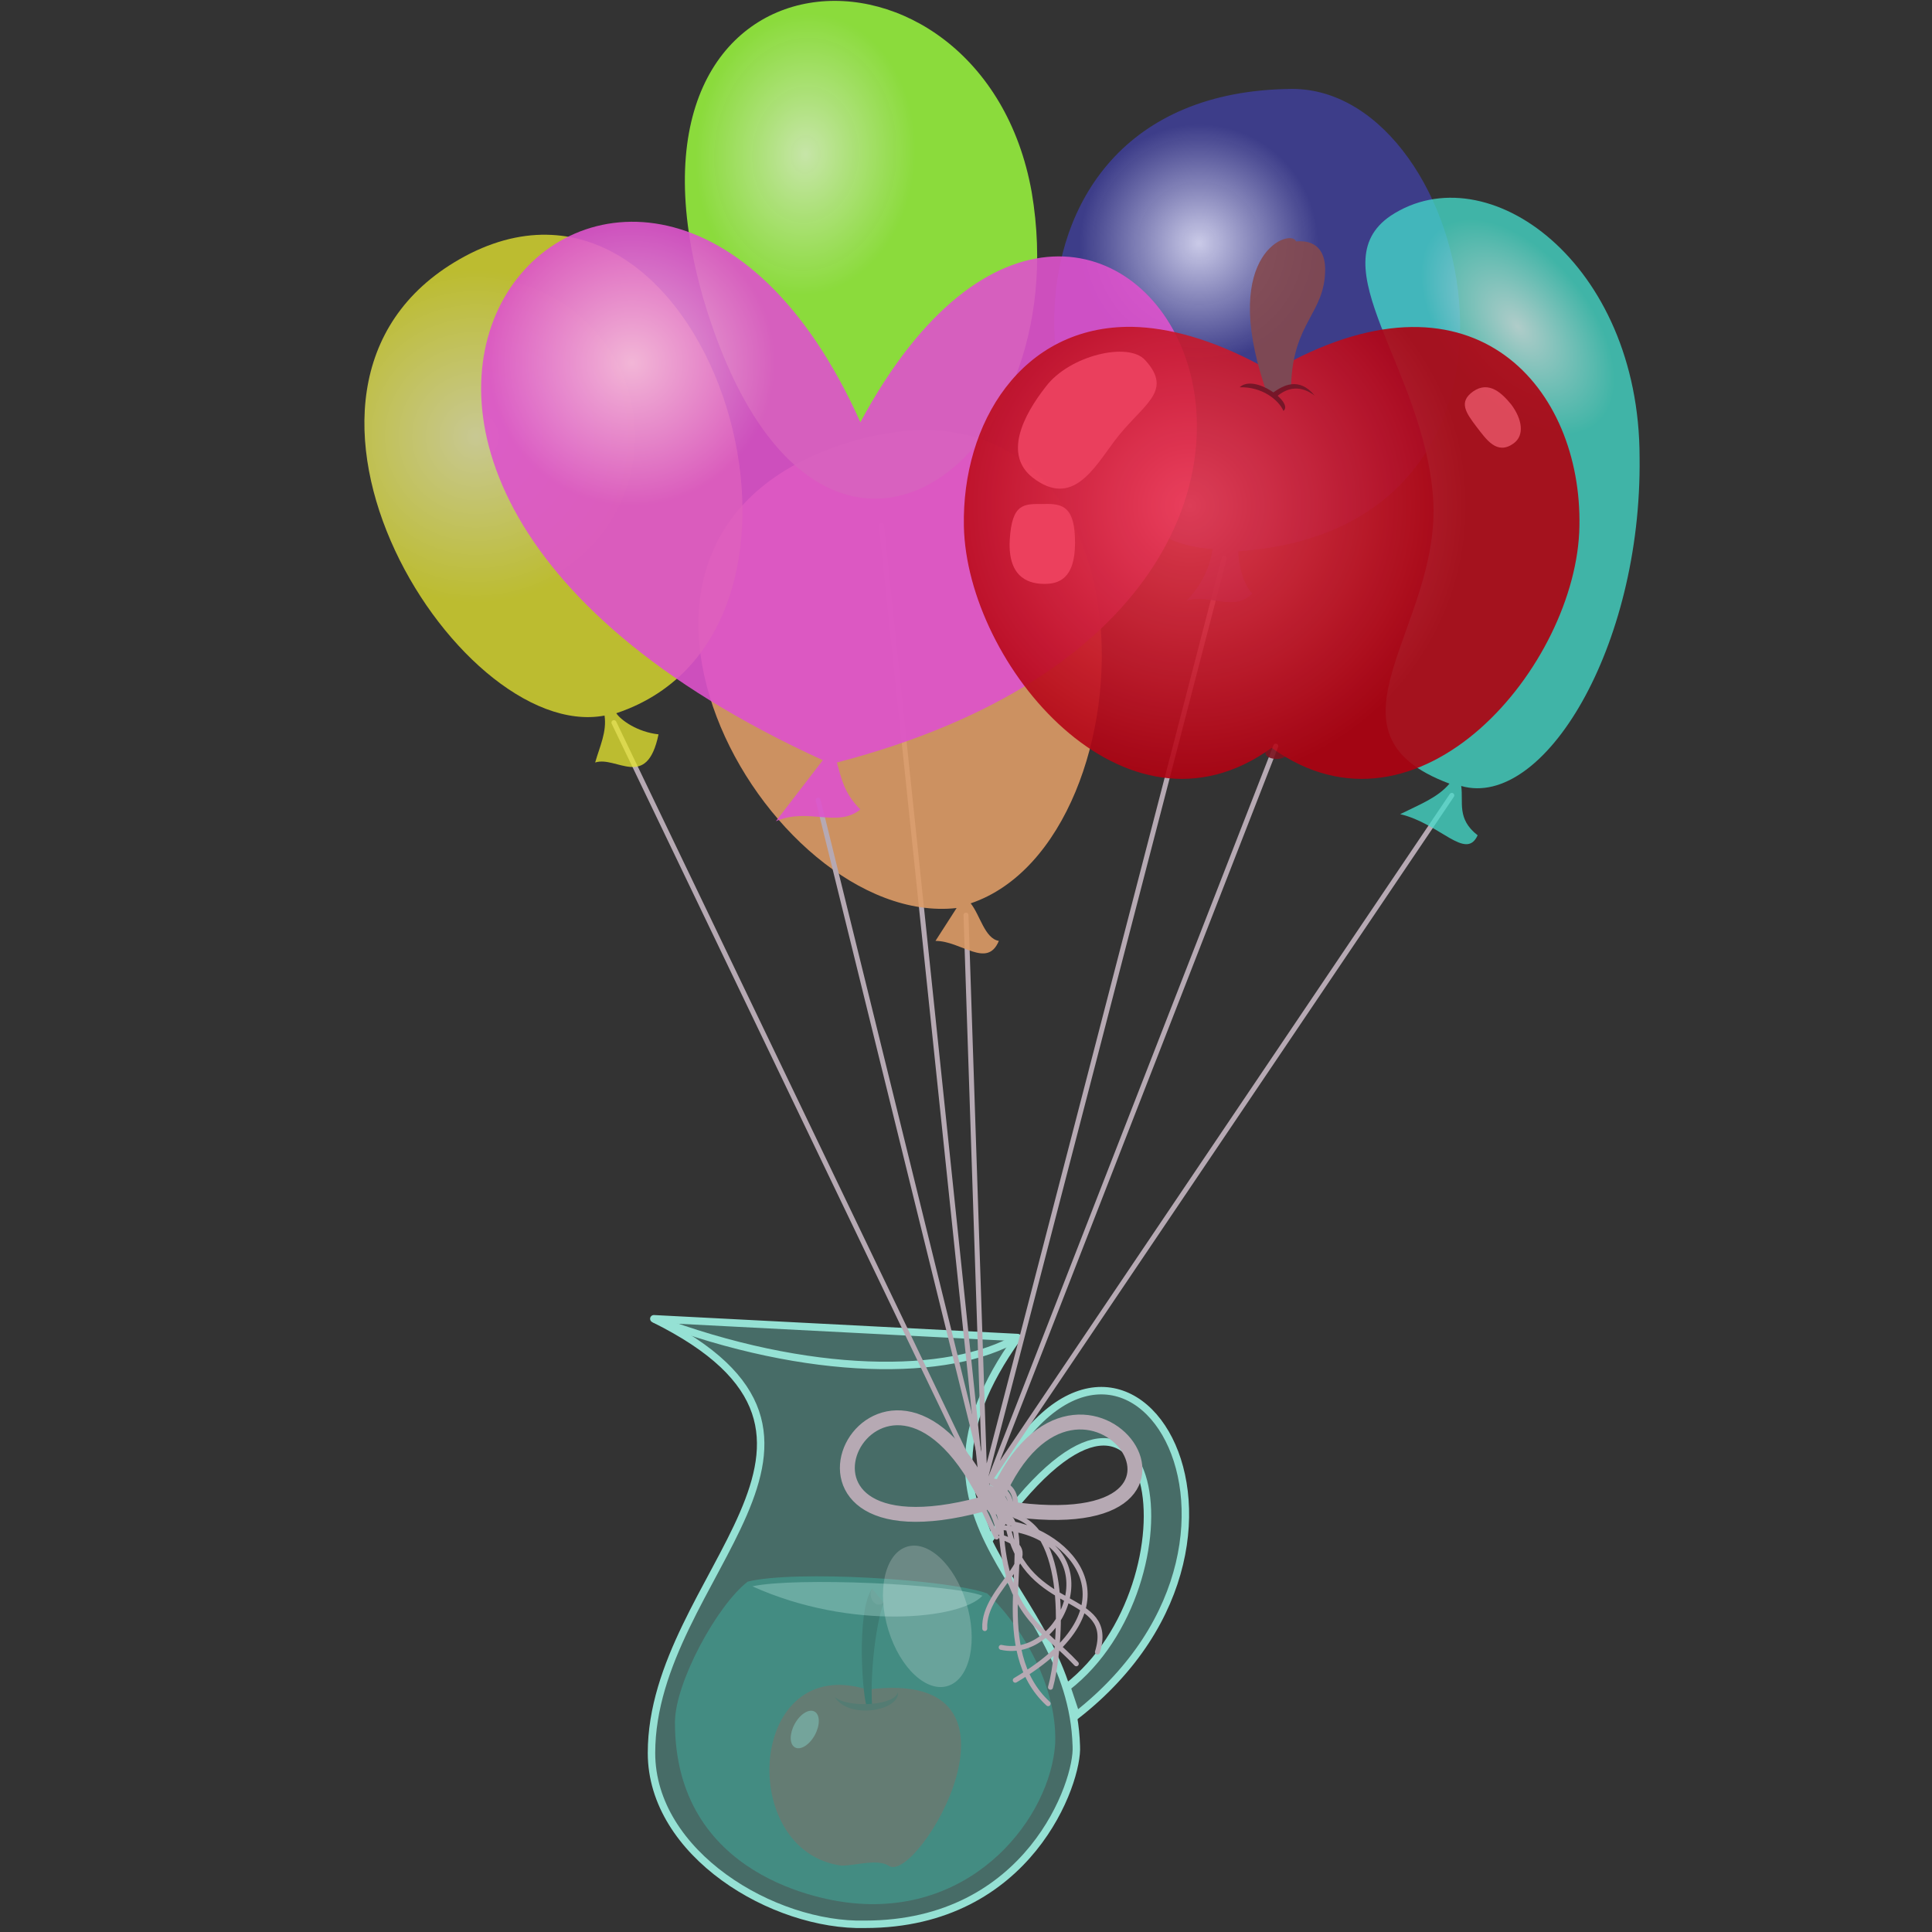 <svg width="746.67" height="746.67" version="1.1" viewBox="0 0 197.56 197.56" xmlns="http://www.w3.org/2000/svg" xmlns:xlink="http://www.w3.org/1999/xlink">
 <rect x="0" y="0" width="197.56" height="197.56" fill="#333333" stroke="none"/>
 <defs>
  <radialGradient id="l" cx="724.3" cy="515.3" r="400" gradientUnits="userSpaceOnUse">
   <stop style="stop-color:#ed3d52" offset="0"/>
   <stop style="stop-color:#af0010" offset="1"/>
  </radialGradient>
  <radialGradient id="k" cx="337.1" cy="346.3" r="139.7" gradientTransform="matrix(.438 0 0 .438 13 93)" gradientUnits="userSpaceOnUse">
   <stop style="stop-color:#f9b6e9" offset="0"/>
   <stop style="stop-color:#de52cc" offset="1"/>
  </radialGradient>
  <radialGradient id="g" cx="325.9" cy="263.7" r="73.8" gradientTransform="matrix(.633 .04 -.052 .811 42 -71)" gradientUnits="userSpaceOnUse">
   <stop style="stop-color:#d7f9b5" offset="0"/>
   <stop style="stop-color:#9bfa3e;stop-opacity:.937" offset="1"/>
  </radialGradient>
  <radialGradient id="j" cx="543.8" cy="273.4" r="58.9" gradientTransform="matrix(.405 -.329 .57 .703 162 216)" gradientUnits="userSpaceOnUse">
   <stop style="stop-color:#d6fbf7;stop-opacity:.851" offset="0"/>
   <stop style="stop-color:#44dcca;stop-opacity:.85" offset="1"/>
  </radialGradient>
  <radialGradient id="h" cx="222.1" cy="356.2" r="80.7" gradientTransform="matrix(.879 0 0 .879 -101 -37)" gradientUnits="userSpaceOnUse">
   <stop style="stop-color:#f6f6b0;stop-opacity:.85" offset="0"/>
   <stop style="stop-color:#e6e62f;stop-opacity:.85" offset="1"/>
  </radialGradient>
  <radialGradient id="i" cx="442.6" cy="324.3" r="87.9" gradientTransform="matrix(.579 0 0 .579 146 6)" gradientUnits="userSpaceOnUse">
   <stop style="stop-color:#dbdbfc" offset="0"/>
   <stop style="stop-color:#3e3e98;stop-opacity:.941" offset="1"/>
  </radialGradient>
 </defs>
 <g transform="matrix(.24 0 0 .24 26.059 -21.627)">
  <path d="m261 810c-51-16-56 69-11 75 6 0 15-3 20 0 12 9 68-85-9-75z" style="fill:#9b0000"/>
  <path d="m263 817c-1-15 2-37 5-44-3-1-4-2-5-6-7 10-4 48-2 51" style="fill:#1e0000"/>
  <path d="m263 767 5 6c-4 3-7-3-5-6z" style="fill:#471e1e;font-variation-settings:normal;stop-color:#000000"/>
  <path d="m247 813c5 5 26 4 27-2 1 8-21 12-27 2z" style="fill:#600"/>
  <ellipse transform="matrix(.867 .499 -.484 .875 0 0)" cx="605.2" cy="600" rx="4.9" ry="8.7" style="fill-opacity:.5;fill-rule:evenodd;fill:#fff;stop-color:#000000"/>
  <path d="m210 764c-13 10-31 43-31 60 0 66 64 76 76 77 52 5 84-37 86-68 1-27-17-53-29-64-17-6-82-10-102-5z" style="fill-opacity:.5;fill:#28988a"/>
  <path d="m310 770c-13-5-80-8-98-4 42 19 89 14 98 4z" style="fill-opacity:.37;fill:#d5e9e6"/>
  <path d="m313 746c74-106 90 19 33 63l4 12c101-79 14-213-41-86z" style="fill-opacity:.369;fill:#6acec1;stroke-width:3.175;stroke:#95e1d4"/>
  <path d="m170 652c103 51-1 109-1 185 0 43 52 74 91 73 70 0 91-61 90-76-2-69-83-93-25-174z" style="fill-opacity:.37;fill:#6acec0;font-variation-settings:normal;stop-color:#000000;stroke-linejoin:round;stroke-miterlimit:99;stroke-width:3.175;stroke:#95e1d4"/>
  <path d="m170 652c66 25 126 25 155 8" style="fill:none;font-variation-settings:normal;stop-color:#000000;stroke-miterlimit:99;stroke-width:3.175;stroke:#95e1d4"/>
  <ellipse transform="matrix(.942 -.335 .294 .956 0 0)" cx="45" cy="830.4" rx="17.6" ry="30.9" style="fill-opacity:.2;fill-rule:evenodd;fill:#fff;font-variation-settings:normal;stop-color:#000000"/>
  <path d="m316 728c36-83 113 24-1 4m-5-1c-104 28-44-92 1-4" style="fill:none;font-variation-settings:normal;stop-color:#000000;stroke-linecap:round;stroke-width:6.35;stroke:#b6a9b3"/>
  <path d="m317 743c-1-5-3-10-7-15m8 13c0-7-3-10-7-14m8 12c1-6-1-10-7-14m26 91c-25-23-7-66-16-79m28 62c-14-15-30-21-32-57m21 67c4-14 9-65-15-73m35 58c8-26-30-16-38-53m-10 43c-1-18 29-32 7-39m6 61c54-32 23-63-3-67m-3 53c27 6 48-46 1-51m-10-11 7 15m5-7c0-9-3-12-8-14m9 12c1-7-1-11-8-14m10 12c1-9-3-12-10-13m196-292-197 292 122-313m-282-10 157 327-43-411m146 14-102 393-8-241" style="fill:none;font-variation-settings:normal;stop-color:#000000;stroke-linecap:round;stroke-linejoin:round;stroke-width:2.117;stroke:#b6a9b3"/>
  <path d="m299 477-9 14c11 0 22 12 27 0-6-1-8-11-12-16 80-27 83-235-50-197-133 39-37 208 44 199z" style="fill:#dd9c66;opacity:.9"/>
  <path d="m191 217c-45-157 119-163 140-45 20 118-94 201-140 45z" style="fill:url(#g);opacity:.9"/>
  <path d="m154 394c2 3 9 8 18 9-5 24-18 9-27 12 2-7 5-13 4-20-64 12-160-145-57-197 103-51 167 161 62 196z" style="fill:url(#h);opacity:.9"/>
  <path d="m442 128c-143 1-116 192-34 196-1 9-6 17-11 22 10-3 20 5 28-3-4-4-6-13-6-18 143-10 101-197 23-197z" style="fill:url(#i);opacity:.9"/>
  <path d="m514 425c1 7-2 14 7 21-5 11-16-5-33-9 8-4 16-7 21-13-59-22-3-67-7-122s-49-99-18-120c41-27 106 20 106 103 1 81-41 150-76 140z" style="fill:url(#j);opacity:.9"/>
  <path d="m312 723-72-292" style="fill:none;font-variation-settings:normal;stop-color:#000000;stroke-linecap:round;stroke-linejoin:round;stroke-width:2.117;stroke:#b6a9b3"/>
  <path d="m242 414-20 26c14-6 26 3 36-5-7-7-8-13-10-20 276-72 116-342 10-145-93-208-303 13-16 144z" style="fill:url(#k);opacity:.9"/>
  <g transform="matrix(.296 0 0 .296 184 153)" style="opacity:.9;stroke-width:1.23">
   <ellipse cx="848.9" cy="871.3" rx="15.9" ry="8.7" style="fill-rule:evenodd;fill:#7c121e;opacity:1;stop-color:#000000;stroke-miterlimit:999;stroke-width:11.049"/>
   <path d="m825 313c-69-37-131-54-184-55-159-2-245 139-242 287 4 199 232 472 443 319 212 153 440-120 443-319 4-197-149-382-425-232" style="fill:url(#l);opacity:1"/>
   <path d="m870 342c3-92 49-103 49-167 0-17-6-43-42-40-6-19-110 14-45 209 6 19 38 2 38-2z" style="fill:#84494f"/>
   <path d="m796 345c32-1 56 18 63 34 15-12-42-54-63-34z" style="fill:#7c121e;font-variation-settings:normal;opacity:1;stop-color:#000000"/>
   <path d="m904 357c-20-15-38-12-53 0-7 4-13 1-6-5 13-9 36-23 59 5z" style="fill:#7c121e;font-variation-settings:normal;opacity:1;stop-color:#000000"/>
   <path d="m1132 351c23-16 42 3 55 19 15 20 20 44 3 56-24 17-39-6-53-24-16-21-26-36-5-51zm-619 162c29-1 46 4 46 56 0 53-25 59-44 59s-53-6-50-63c3-54 21-52 48-52zm147-207c42 46-5 64-44 116-30 40-61 97-118 53-42-33-14-89 19-131 34-45 119-65 143-38z" style="fill:#ed3d52;font-variation-settings:normal;opacity:1;stop-color:#000000"/>
  </g>
 </g>
</svg>
